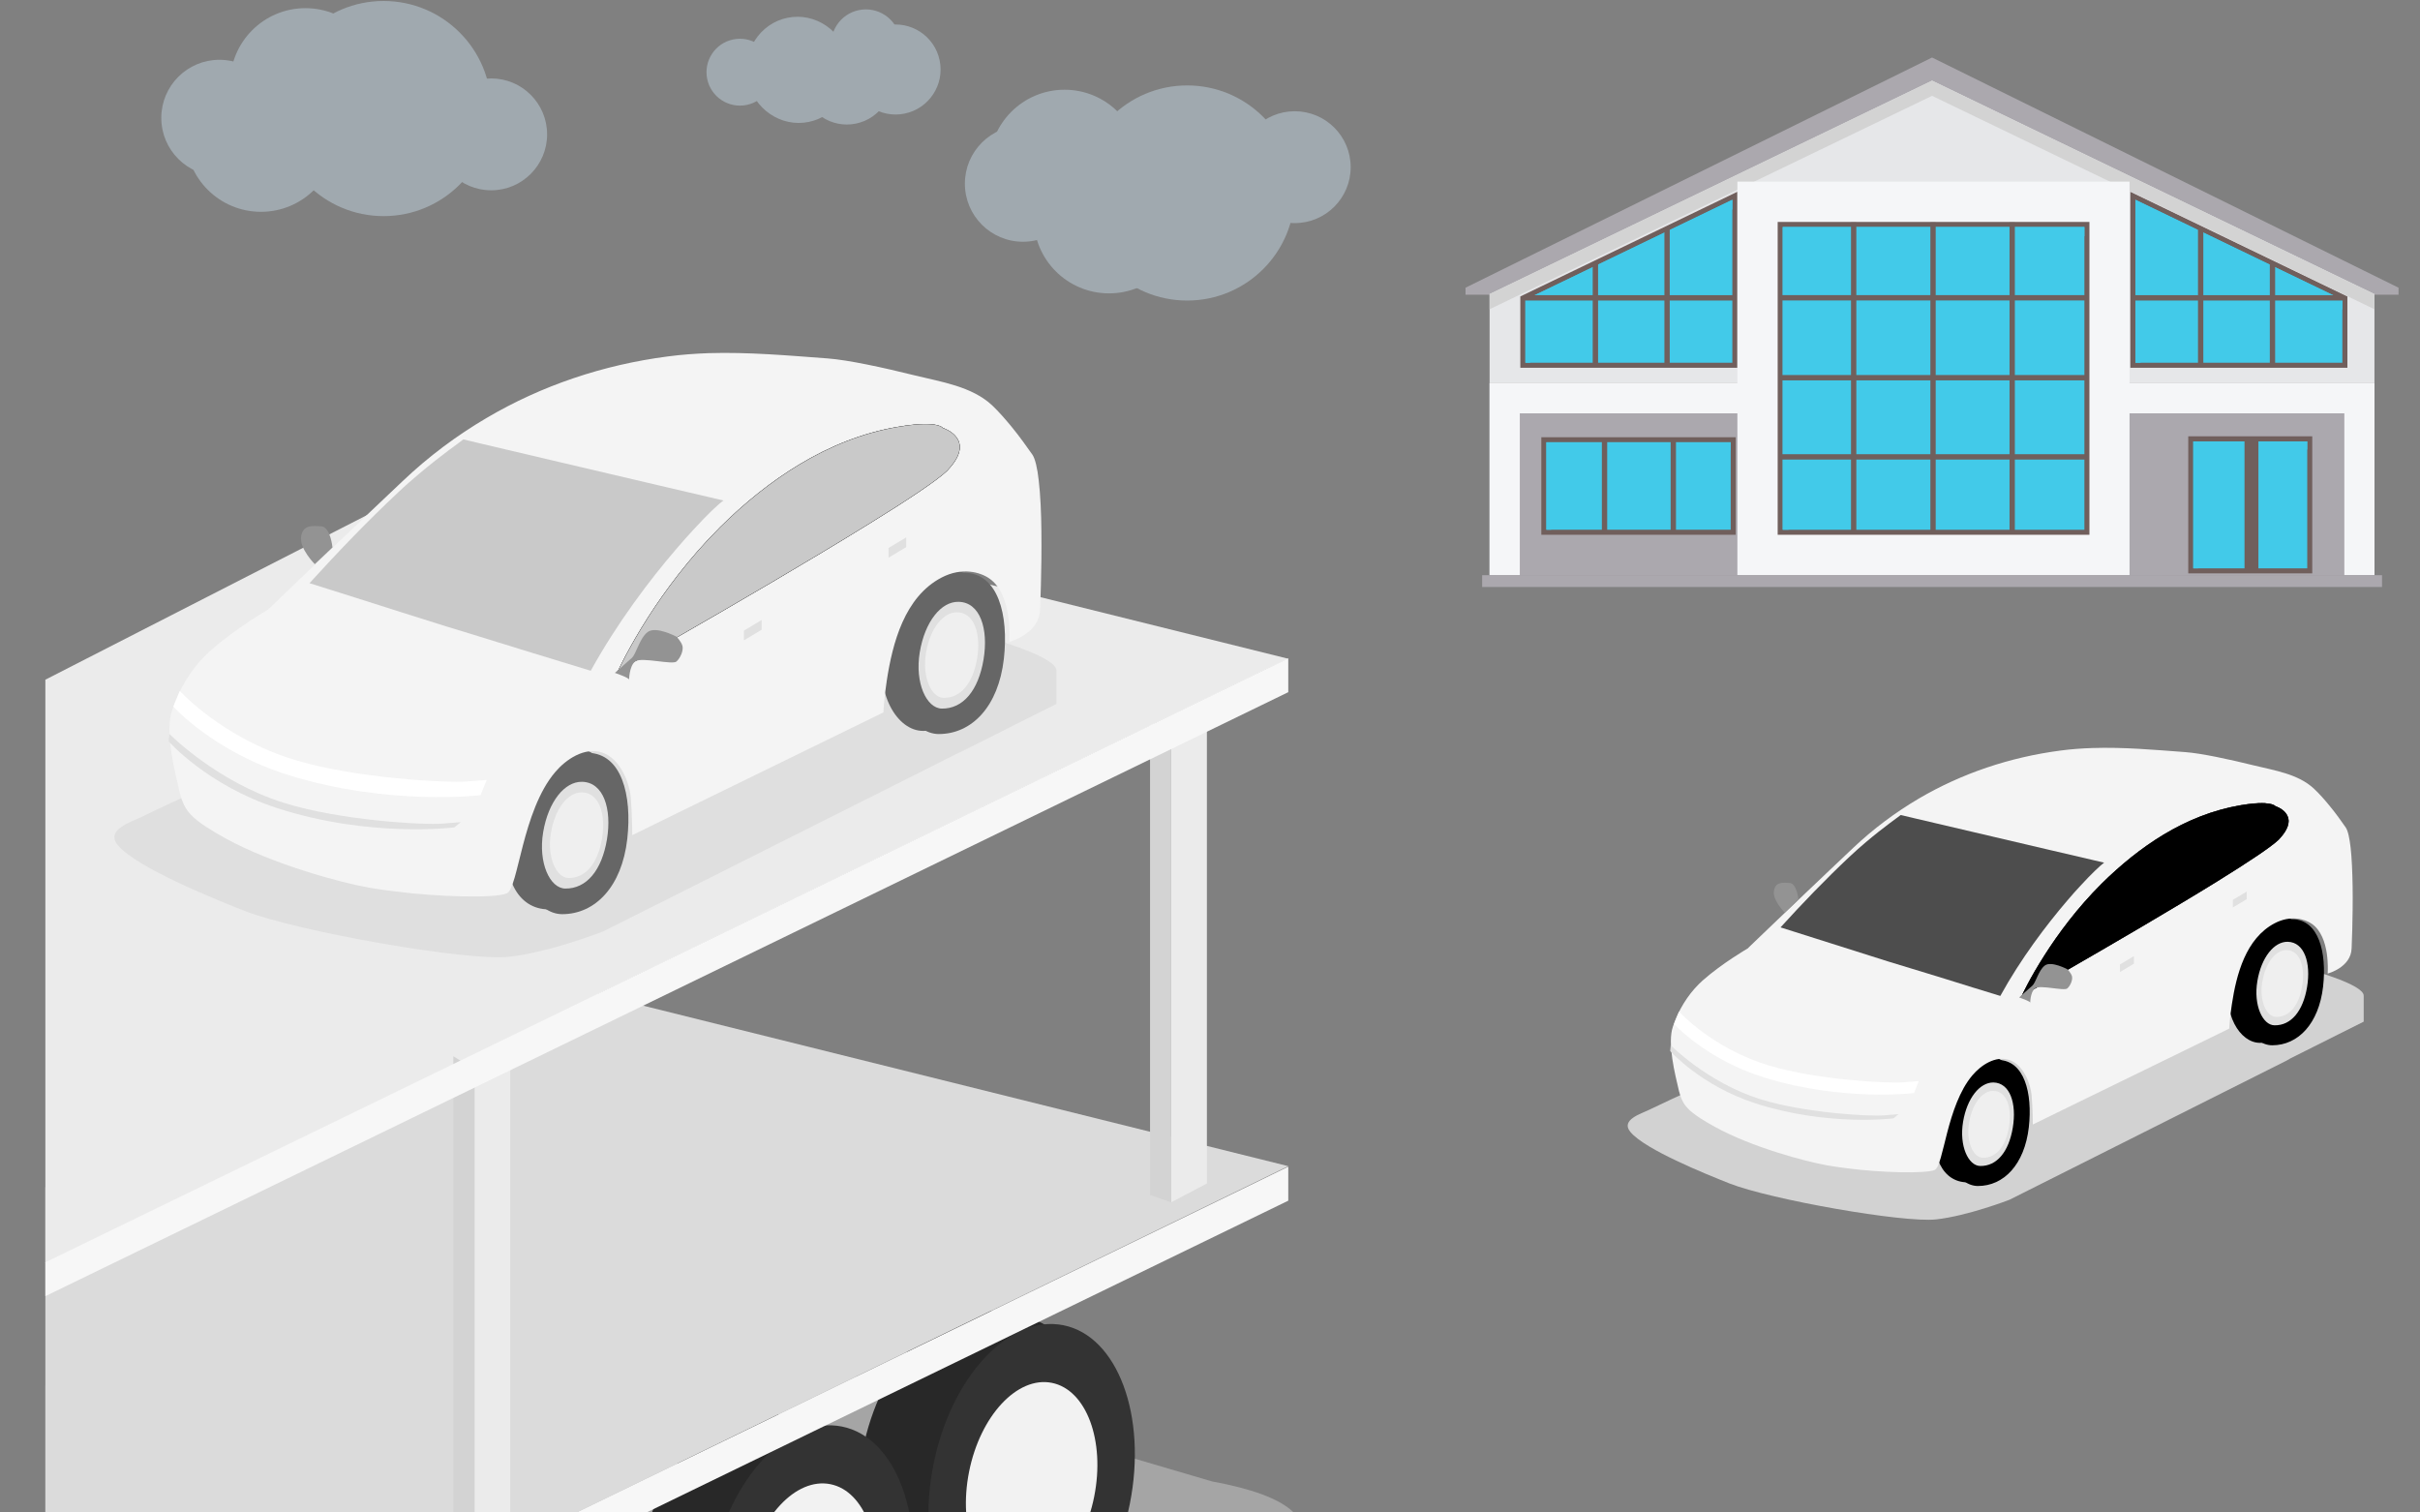 <?xml version="1.0" encoding="UTF-8"?>
<svg width="320" height="200" version="1.1" viewBox="0 0 84.667 52.917" xmlns="http://www.w3.org/2000/svg" xmlns:cc="http://creativecommons.org/ns#" xmlns:dc="http://purl.org/dc/elements/1.1/" xmlns:rdf="http://www.w3.org/1999/02/22-rdf-syntax-ns#">
 <rect x="0" y="0" width="84.667" height="52.917" fill="#808080" stroke="none"/>
 <defs>
  <clipPath id="clip1">
   <rect transform="translate(1274,139)" width="837" height="475" fill="#fff"/>
  </clipPath>
  <clipPath id="clip0">
   <rect transform="matrix(-1,0,0,1,1171,116)" width="1171" height="1343" fill="#fff"/>
  </clipPath>
 </defs>
 <g stroke-width=".039">
  <path d="m79.922 37.146c-0.899 0.452-1.799 0.903-2.699 1.355-2.305 1.158-4.606 2.316-6.91 3.471 0 0-0.374 0.147-0.888 0.305-0.498 0.155-1.131 0.324-1.687 0.386-1.131 0.127-5.783-0.691-7.231-1.258-0.097-0.039-0.201-0.081-0.309-0.124-0.637-0.255-1.417-0.591-2.054-0.923-0.147-0.077-0.286-0.155-0.417-0.232-0.313-0.185-0.56-0.367-0.691-0.529-0.34-0.417 0.382-0.633 0.66-0.768 0.452-0.22 1.093-0.517 1.861-0.865 0.741-0.336 1.602-0.718 2.521-1.123 3.953-1.745 8.995-3.903 10.423-4.513 0.251-0.108 0.39-0.166 0.39-0.166s6.181 1.108 8.729 2.023c0.66 0.235 1.077 0.463 1.077 0.649v0.911c-0.301 0.151-0.602 0.301-0.903 0.452-0.367 0.185-0.734 0.371-1.1 0.552-0.189 0.097-0.378 0.189-0.571 0.286-0.066 0.043-0.135 0.077-0.201 0.112z" fill="#d2d2d2"/>
  <path d="m67.75 39.034c-0.27 1.455 0.247 2.332 1.081 2.332 0.903 0 1.629-0.749 1.78-2.054 0.135-1.201-0.158-2.34-1.065-2.355-0.73-0.012-1.556 0.788-1.795 2.077z"/>
  <path d="m68.12 39.162c-0.247 1.34 0.382 2.332 1.081 2.332 0.903 0 1.629-0.749 1.78-2.054 0.135-1.201-0.158-2.34-1.065-2.355-0.73-0.012-1.556 0.788-1.795 2.077z"/>
  <path d="m68.68 39.254c-0.139 0.838 0.185 1.533 0.598 1.54 0.587 0.012 1.004-0.502 1.143-1.343 0.139-0.838-0.093-1.567-0.679-1.579-0.475-0.004-0.923 0.544-1.062 1.382z" fill="#e0e0e0"/>
  <path d="m77.988 34.154c-0.247 1.34 0.382 2.332 1.081 2.332 0.903 0 1.629-0.749 1.78-2.054 0.135-1.201-0.158-2.34-1.065-2.355-0.73-0.012-1.556 0.788-1.795 2.077z"/>
  <path d="m78.416 34.239c-0.247 1.34 0.382 2.332 1.081 2.332 0.903 0 1.629-0.749 1.78-2.054 0.135-1.201-0.158-2.34-1.065-2.355-0.726-0.012-1.556 0.788-1.795 2.077z"/>
  <path d="m78.976 34.332c-0.139 0.838 0.185 1.533 0.598 1.54 0.587 0.012 1.004-0.502 1.143-1.343 0.139-0.838-0.093-1.567-0.679-1.579-0.475-0.008-0.923 0.544-1.062 1.382z" fill="#e0e0e0"/>
  <path d="m68.892 39.274c-0.112 0.672 0.147 1.228 0.479 1.232 0.471 0.008 0.803-0.402 0.915-1.077 0.112-0.672-0.077-1.255-0.544-1.262-0.378-0.008-0.737 0.432-0.849 1.108z" fill="#efefef"/>
  <path d="m79.15 34.347c-0.112 0.672 0.147 1.228 0.479 1.232 0.471 0.008 0.803-0.402 0.915-1.077 0.112-0.672-0.077-1.255-0.544-1.262-0.378-0.004-0.737 0.436-0.849 1.108z" fill="#efefef"/>
  <path d="m58.743 38.177c0.058 0.243 0.155 0.448 0.305 0.598 0.089 0.101 0.243 0.22 0.444 0.351 0.143 0.093 0.313 0.193 0.502 0.297 1.293 0.714 3.162 1.212 3.938 1.351 0.193 0.035 0.429 0.066 0.695 0.101 1.166 0.155 2.753 0.193 3.061 0.058 0.317-0.143 0.413-2.247 1.32-3.312 0.297-0.351 0.803-0.695 1.286-0.537 0.513 0.17 0.753 0.865 0.784 1.232 0.043 0.502 0.043 1.027 0.043 1.027 0.401-0.197 0.807-0.394 1.208-0.591 0.888-0.432 1.776-0.869 2.668-1.301 1-0.486 2-0.977 2.996-1.463 0 0 0.015-0.363 0.093-0.857 0.158-1.038 0.486-2.301 1.498-2.83 0.556-0.29 1.05-0.151 1.301 0.023 0.324 0.224 0.463 0.652 0.521 1.027 0.012 0.089 0.023 0.174 0.027 0.251 0.019 0.266 0.004 0.459 0.004 0.459s0.815-0.208 0.838-0.88c0 0 0.05-1.081 0.035-2.162-0.008-0.49-0.027-0.977-0.07-1.363-0.039-0.336-0.093-0.595-0.174-0.71-0.147-0.212-0.347-0.494-0.571-0.764-0.17-0.208-0.355-0.417-0.537-0.587-0.556-0.521-1.394-0.641-2.112-0.818-0.857-0.212-1.83-0.421-2.39-0.463-1.089-0.081-2.162-0.178-3.247-0.143-0.374 0.012-0.749 0.039-1.123 0.089-1.768 0.232-3.444 0.795-4.953 1.679-0.818 0.483-1.591 1.058-2.297 1.726-0.305 0.286-0.591 0.56-0.861 0.815-0.12 0.112-0.235 0.22-0.344 0.328-0.155 0.147-0.301 0.286-0.444 0.421-0.208 0.201-0.405 0.386-0.583 0.556-0.475 0.452-0.838 0.803-1.085 1.038-0.143 0.139-0.247 0.239-0.309 0.297-0.043 0.039-0.062 0.062-0.062 0.062s-0.888 0.513-1.579 1.123c-0.046 0.039-0.089 0.081-0.131 0.124-0.402 0.401-0.718 0.919-0.907 1.482-0.205 0.591 0.073 1.672 0.212 2.266z" fill="#f4f4f4"/>
 </g>
 <path d="m77.583 30.827c-1.625 1.004-3.787 2.262-5.243 3.1-0.954 0.548-1.606 0.919-1.606 0.919s0.27-0.598 0.807-1.436c0.463-0.726 1.131-1.637 1.988-2.49 0.656-0.649 1.382-1.243 2.17-1.718 0.822-0.494 1.714-0.857 2.671-1.023 1.1-0.189 1.235 0.027 1.235 0.027s0.934 0.286 0.147 1.135c-0.008 0.008-0.015 0.015-0.023 0.027-0.259 0.255-1.089 0.803-2.147 1.459z" stroke="#000" stroke-width=".01"/>
 <g stroke-width=".039">
  <path d="m77.583 30.827c-1.625 1.004-3.787 2.262-5.243 3.1-0.954 0.548-1.606 0.919-1.606 0.919s0.27-0.598 0.807-1.436c0.463-0.726 1.131-1.637 1.988-2.49 0.656-0.649 1.382-1.243 2.17-1.718 0.822-0.494 1.714-0.857 2.671-1.023 1.1-0.189 1.235 0.027 1.235 0.027s0.934 0.286 0.147 1.135c-0.008 0.008-0.015 0.015-0.023 0.027-0.259 0.255-1.089 0.803-2.147 1.459z"/>
  <path d="m69.985 34.842c0.718-1.305 1.61-2.478 2.336-3.328 0.166-0.193 0.32-0.371 0.467-0.525 0.39-0.425 0.691-0.706 0.826-0.807 0 0 0.22 0.05-0.44-0.104-0.216-0.05-1.116-0.262-1.374-0.32-1.591-0.374-3.803-0.892-4.791-1.123-0.32-0.073-0.51-0.12-0.51-0.12-0.062 0.054-0.571 0.402-1.22 0.95-0.181 0.155-0.374 0.324-0.568 0.506-0.838 0.788-1.641 1.621-2.417 2.475 0.421 0.131 0.838 0.266 1.258 0.398 0.838 0.266 1.672 0.533 2.509 0.795 0.459 0.139 0.919 0.282 1.382 0.421 0.208 0.066 0.421 0.127 0.629 0.193 0.633 0.201 1.27 0.394 1.911 0.591z" fill="#4d4d4d"/>
  <path d="m72.328 33.911s-0.567-0.305-0.791-0.128c-0.224 0.178-0.309 0.598-0.436 0.706-0.128 0.108-0.459 0.409-0.459 0.409s0.405 0.135 0.394 0.189c-0.012 0.054-0.012-0.382 0.166-0.51 0.178-0.128 1.015 0.104 1.127 0.004 0.112-0.101 0.193-0.305 0.162-0.425-0.031-0.116-0.162-0.247-0.162-0.247z" fill="#939393"/>
  <path d="m62.92 31.471s-0.054-0.564-0.305-0.579c-0.251-0.015-0.502-0.046-0.552 0.282-0.05 0.328 0.378 0.753 0.378 0.753z" fill="#939393"/>
  <path d="m66.966 38.243s-2.506 0.305-5.239-0.544c-2.05-0.637-3.158-1.876-3.158-1.876l0.174-0.432s1.158 1.289 3.15 1.888c1.679 0.506 4.15 0.629 4.694 0.587l0.544-0.043z" fill="#fff"/>
 </g>
 <g fill="#e0e0e0" stroke-width=".039">
  <path d="m66.248 39.127s-2.316 0.293-4.845-0.529c-1.895-0.614-2.969-1.826-2.969-1.826l0.019-0.201s1.286 1.305 3.127 1.884c1.552 0.486 3.837 0.61 4.339 0.568l0.502-0.043z"/>
  <path d="m74.17 34.008 0.486-0.29v-0.266l-0.486 0.29z"/>
  <path d="m78.119 31.749 0.486-0.29v-0.266l-0.486 0.29z"/>
 </g>
 <g transform="matrix(.039 0 0 .039 1.587 -3.409)" clip-path="url(#clip0)">
  <path d="m668.38 1727.3c-79.308 39.58-158.47 79.17-237.78 118.9-141.12 70.57-282.4 141.14-423.52 211.7-214.06 107.04-428.11 213.93-642.17 320.97-264.9 132.39-532.62 267.15-797.97 399.99-22.23 1.03-41.65 2.07-64.03 3.11-204.87-78.43-520.62-144.25-779.15-216.6-60.48-16.9-99.32-42.84-29.35-88.65 11.86-7.71 56.63-33.51 60.34-35.43 46.39-22.84 95.91-48.63 142.3-71.46 18.68-9.34 37.51-18.53 56.19-27.87 83.01-41.07 165.88-81.99 248.89-123.05 258.38-127.65 516.76-255.3 775.14-383.09 286.4-141.43 572.65-283.01 859.04-424.45l423.96-209.18c13.49-6.67 29.055-8.01 43.583-3.86l188.71 55.45c151.06 44.33 302.26 88.66 453.31 132.98l100.8 29.65c147.8 26.99 58.7 88.81 8.3 112.08-15.56 7.27-33.05 15.57-53.96 26.1-19.712 9.78-100.8 56.92-120.37 66.71-48.622 24.31-97.096 48.63-145.72 72.79-22.236 11.12-44.472 22.24-66.559 33.21z" fill="#a5a5a5"/>
  <path d="m792.72 1548.9c-48.655-9.71-75.364-81.43-59.654-160.2 15.709-78.77 67.888-134.76 116.54-125.05 48.656 9.7 75.364 81.42 59.655 160.19-15.71 78.77-67.888 134.76-116.54 125.06z" fill="#282828"/>
  <path d="m823.41 1555c-48.655-9.7-75.363-81.42-59.654-160.19 15.71-78.77 67.888-134.76 116.54-125.05 48.655 9.7 75.363 81.42 59.654 160.19-15.71 78.77-67.888 134.76-116.54 125.05z" fill="#282828"/>
  <path d="m856.33 1561.5c-48.655-9.7-75.363-81.42-59.654-160.19 15.71-78.77 67.888-134.76 116.54-125.05 48.655 9.7 75.363 81.42 59.654 160.19-15.71 78.77-67.888 134.76-116.54 125.05z" fill="#333"/>
  <path d="m866.66 1509.7c-30.992-6.18-48.003-51.88-37.994-102.06 10.009-50.19 43.246-85.86 74.238-79.68 30.992 6.19 48.002 51.88 37.993 102.06-10.008 50.19-43.246 85.86-74.237 79.68z" fill="#f2f2f2"/>
  <path d="m593.93 1639.6c-48.656-9.7-75.364-81.42-59.654-160.19 15.709-78.77 67.887-134.76 116.54-125.06 48.656 9.71 75.364 81.43 59.654 160.2-15.709 78.77-67.887 134.76-116.54 125.05z" fill="#282828"/>
  <path d="m624.78 1645.7c-48.656-9.7-75.364-81.43-59.655-160.2 15.71-78.77 67.888-134.75 116.54-125.05 48.655 9.71 75.364 81.43 59.654 160.2-15.709 78.77-67.888 134.76-116.54 125.05z" fill="#282828"/>
  <path d="m657.67 1652.4c-48.655-9.71-75.363-81.43-59.654-160.2 15.71-78.77 67.888-134.76 116.54-125.05 48.655 9.7 75.363 81.43 59.654 160.2-15.71 78.76-67.888 134.75-116.54 125.05z" fill="#333"/>
  <path d="m667.99 1600.6c-30.992-6.18-48.003-51.88-37.994-102.06s43.246-85.86 74.238-79.67c30.992 6.18 48.002 51.87 37.993 102.06-10.008 50.18-43.246 85.85-74.237 79.67z" fill="#f2f2f2"/>
  <path d="m-861 1593.7 2.964 0.74 36.159 9.65 628.93 165.89 1266.6-616.24 41.35-20.18-725.85-180.58z" fill="#dbdbdb"/>
  <path d="m-193 1769.5v30.52l1308-635.48v-30.52l-41.35 20.15z" fill="#f7f7f7"/>
  <path d="m1042 1149.1-32 16.91v-418.6l32-22.399z" fill="#ebebeb"/>
  <path d="m991 1159.5 19 6.52v-418.15l-19-11.854z" fill="#d3d3d3"/>
  <path d="m-861 1137.8 2.964 0.74 36.159 9.63 628.93 165.84 1266.6-615.63 41.35-20.007-725.85-180.36z" fill="#ebebeb"/>
  <path d="m417 1448.2-32 16.77v-418.59l32-22.41z" fill="#ebebeb"/>
  <path d="m366 1458.6 19 6.37v-418.14l-19-11.86z" fill="#d3d3d3"/>
  <path d="m-193 1313.6v30.38l1308-635.62v-30.381l-41.35 20.007z" fill="#f7f7f7"/>
  <path d="m815.39 764.74c-29.5 14.825-58.999 29.65-88.499 44.475-75.601 37.951-151.2 75.902-226.66 113.85 0 0-12.303 4.744-29.203 10.081-16.306 5.04-37.059 10.674-55.293 12.601-37.059 4.151-189.74-22.682-237.18-41.213-3.261-1.334-6.671-2.669-10.08-4.003-20.902-8.45-46.399-19.272-67.301-30.242-4.891-2.521-9.339-5.041-13.638-7.561-10.228-6.078-18.382-12.008-22.68-17.345-11.266-13.639 12.6-20.755 21.643-25.202 14.824-7.264 35.873-17.049 61.074-28.464 24.311-10.97 52.476-23.571 82.717-36.913 129.71-57.224 295.14-128.09 341.99-148.1 8.302-3.558 12.897-5.485 12.897-5.485s202.79 36.469 286.4 66.415c21.791 7.857 35.429 15.121 35.429 21.348v29.946c-9.932 4.892-19.716 9.932-29.648 14.825-12.007 6.078-24.163 12.156-36.17 18.234-6.226 3.113-12.452 6.226-18.678 9.34-2.668 1.186-4.892 2.223-7.115 3.409z" fill="#dfdfdf"/>
  <path d="m416.03 826.71c-8.894 47.884 8.005 76.495 35.429 76.495 29.648 0 53.514-24.609 58.406-67.452 4.447-39.434-5.188-76.644-34.984-77.237-23.867-0.297-50.994 25.795-58.851 68.194z" fill="#666"/>
  <path d="m428.19 831.01c-8.153 43.882 12.6 76.496 35.429 76.496 29.648 0 53.514-24.609 58.406-67.452 4.447-39.434-5.188-76.644-34.984-77.237-23.867-0.445-50.994 25.795-58.851 68.193z" fill="#666"/>
  <path d="m446.57 833.98c-4.596 27.574 6.077 50.256 19.715 50.552 19.271 0.297 32.909-16.455 37.505-44.029 4.595-27.574-3.113-51.442-22.384-51.739-15.565-0.296-30.241 17.79-34.836 45.216z" fill="#e0e0e0"/>
  <path d="m751.94 666.6c-8.153 43.881 12.6 76.496 35.429 76.496 29.648 0 53.514-24.609 58.406-67.453 4.447-39.434-5.188-76.644-34.984-77.237-23.867-0.296-50.994 25.944-58.851 68.194z" fill="#666"/>
  <path d="m766.02 669.42c-8.153 43.881 12.6 76.495 35.429 76.495 29.648 0 53.514-24.609 58.406-67.452 4.447-39.434-5.188-76.644-34.984-77.237-23.867-0.297-50.994 25.943-58.851 68.194z" fill="#666"/>
  <path d="m784.41 672.53c-4.596 27.574 6.078 50.256 19.715 50.552 19.271 0.297 32.909-16.455 37.505-44.029 4.595-27.575-3.113-51.442-22.384-51.739-15.565-0.445-30.241 17.642-34.836 45.216z" fill="#e0e0e0"/>
  <path d="m453.54 834.57c-3.706 22.089 4.892 40.323 15.713 40.471 15.417 0.297 26.387-13.194 30.093-35.282 3.706-22.089-2.52-41.213-17.937-41.51-12.452-0.296-24.163 14.232-27.869 36.321z" fill="#efefef"/>
  <path d="m790.04 672.98c-3.706 22.089 4.892 40.324 15.713 40.472 15.417 0.296 26.387-13.194 30.093-35.283s-2.52-41.213-17.937-41.51c-12.304-0.148-24.163 14.232-27.869 36.321z" fill="#efefef"/>
  <path d="m120.6 798.69c1.927 7.857 5.04 14.676 9.932 19.569 2.965 3.261 8.005 7.264 14.527 11.415 4.744 3.113 10.229 6.374 16.455 9.784 42.544 23.423 103.77 39.879 129.12 44.326 6.374 1.186 14.082 2.224 22.828 3.262 38.246 5.04 90.426 6.374 100.51 1.778 10.377-4.595 13.638-73.679 43.286-108.66 9.784-11.563 26.386-22.83 42.248-17.642 16.899 5.634 24.756 28.464 25.645 40.472 1.334 16.456 1.334 33.652 1.334 33.652 13.194-6.523 26.387-12.897 39.58-19.42 29.203-14.232 58.258-28.464 87.461-42.696 32.76-16.01 65.521-32.021 98.282-48.032 0 0 0.445-11.86 2.965-28.167 5.188-34.097 16.009-75.458 49.215-92.803 18.233-9.488 34.54-4.892 42.693 0.741 10.673 7.264 15.268 21.348 17.047 33.653 0.445 2.816 0.741 5.633 0.89 8.153 0.592 8.747 0.148 15.121 0.148 15.121s26.831-6.967 27.572-28.908c0 0 1.631-35.431 1.186-70.862-0.148-16.011-0.889-32.022-2.372-44.771-1.186-10.97-3.113-19.421-5.633-23.275-4.892-6.968-11.414-16.159-18.678-25.054-5.633-6.819-11.563-13.639-17.492-19.272-18.233-17.049-45.806-21.051-69.227-26.833-28.018-6.968-60.037-13.935-78.419-15.269-35.725-2.669-71.006-5.782-106.44-4.744-12.304 0.444-24.608 1.334-36.911 2.965-58.11 7.56-113.11 26.091-162.47 55.148-26.831 15.714-52.18 34.69-75.305 56.63-9.932 9.488-19.419 18.383-28.165 26.685-3.855 3.706-7.709 7.264-11.267 10.822-5.04 4.744-9.932 9.488-14.527 13.787-6.819 6.523-13.341 12.601-19.123 18.235-15.565 14.824-27.572 26.388-35.577 34.097-4.744 4.595-8.153 7.857-10.08 9.784-1.334 1.334-2.076 1.927-2.076 1.927s-29.054 16.752-51.735 36.914c-1.482 1.334-2.965 2.668-4.299 4.002-13.193 13.046-23.57 30.243-29.796 48.626-7.115 19.717 2.076 55.296 6.671 74.865z" fill="#f4f4f4"/>
  <path d="m738.75 557.34c-53.366 33.059-124.22 74.272-172.1 101.7-31.278 17.938-52.773 30.094-52.773 30.094s8.895-19.569 26.387-47.143c15.268-23.868 37.059-53.665 65.225-81.684 21.494-21.348 45.361-40.768 71.303-56.334 26.979-16.159 56.33-28.167 87.757-33.504 36.17-6.227 40.469 0.889 40.469 0.889s30.685 9.488 4.892 37.21c-0.297 0.297-0.445 0.593-0.741 0.89-8.598 8.45-35.726 26.536-70.414 47.884z" stroke="#000" stroke-width=".25"/>
  <path d="m738.75 557.34c-53.366 33.059-124.22 74.272-172.1 101.7-31.278 17.938-52.773 30.094-52.773 30.094s8.895-19.569 26.387-47.143c15.268-23.868 37.059-53.665 65.225-81.684 21.494-21.348 45.361-40.768 71.303-56.334 26.979-16.159 56.33-28.167 87.757-33.504 36.17-6.227 40.469 0.889 40.469 0.889s30.685 9.488 4.892 37.21c-0.297 0.297-0.445 0.593-0.741 0.89-8.598 8.45-35.726 26.536-70.414 47.884z" fill="#c9c9c9"/>
  <path d="m489.26 689.14c23.57-42.696 52.773-81.388 76.64-109.11 5.485-6.374 10.525-12.156 15.268-17.196 12.749-13.936 22.681-23.275 27.128-26.388 0 0 7.264 1.63-14.379-3.41-7.116-1.631-36.615-8.599-45.065-10.526-52.18-12.304-124.82-29.205-157.13-36.913-10.525-2.521-16.751-4.003-16.751-4.003-1.927 1.779-18.826 13.194-40.024 31.132-5.93 5.04-12.304 10.525-18.678 16.604-27.572 25.795-53.811 53.221-79.308 81.239 13.787 4.3 27.573 8.747 41.359 13.046 27.424 8.747 54.848 17.493 82.421 26.092 15.12 4.595 30.24 9.191 45.361 13.935 6.819 2.076 13.786 4.151 20.605 6.375 20.753 6.374 41.655 12.749 62.556 19.124z" fill="#c9c9c9"/>
  <path d="m566.2 658.6s-18.529-9.932-25.941-4.151c-7.412 5.782-10.081 19.569-14.231 23.275-4.151 3.558-15.121 13.342-15.121 13.342s13.194 4.448 12.897 6.227c-0.296 1.779-0.296-12.601 5.485-16.604s33.354 3.41 36.911 0.148c3.558-3.261 6.375-9.932 5.337-13.935s-5.337-8.302-5.337-8.302z" fill="#939393"/>
  <path d="m257.57 578.54s-1.778-18.531-10.08-18.976c-8.301-0.444-16.454-1.482-18.085 9.34-1.482 10.822 12.304 24.609 12.304 24.609z" fill="#939393"/>
  <path d="m390.39 800.77s-82.124 9.933-171.96-17.938c-67.301-20.903-103.62-61.523-103.62-61.523l5.781-14.083s38.097 42.25 103.32 61.967c55.145 16.604 136.08 20.607 154.02 19.272l17.937-1.334z" fill="#fff"/>
  <g fill="#e0e0e0">
   <path d="m366.82 829.68s-75.899 9.636-158.91-17.345c-62.26-20.162-97.393-59.892-97.393-59.892l0.741-6.671s42.1 42.843 102.58 61.819c50.994 16.011 125.86 20.013 142.46 18.679l16.454-1.334z"/>
   <path d="m626.68 661.86 15.862-9.488v-8.746l-15.862 9.487z"/>
   <path d="m756.39 587.74 15.862-9.487v-8.747l-15.862 9.488z"/>
  </g>
 </g>
 <g transform="matrix(.039 0 0 .039 1.587 -3.409)" fill="#d0e6f5" opacity=".4">
  <circle transform="matrix(-1 0 0 1 193.42 209.88)" r="67.55"/>
  <circle transform="matrix(-1 0 0 1 399.93 207.95)" r="50.18"/>
  <circle transform="matrix(-1 0 0 1 156.11 193.16)" r="52.11"/>
  <circle transform="matrix(-1 0 0 1 303.43 184.79)" r="96.5"/>
  <circle transform="matrix(-1 0 0 1 233.31 162.28)" r="67.55"/>
 </g>
 <g transform="matrix(.039 0 0 .039 1.587 -3.409)" fill="#d0e6f5" opacity=".4">
  <circle transform="rotate(180 914.31 235.45)" cx="914.31" cy="235.45" r="67.55"/>
  <circle transform="rotate(180 1120.8 237.38)" cx="1120.8" cy="237.38" r="50.18"/>
  <circle transform="rotate(180 877 252.17)" cx="877" cy="252.17" r="52.11"/>
  <circle transform="rotate(180 1024.3 260.54)" cx="1024.3" cy="260.54" r="96.5"/>
  <circle transform="rotate(180 954.2 283.05)" cx="954.2" cy="283.05" r="67.55"/>
 </g>
 <g transform="matrix(.039 0 0 .039 1.587 -3.409)" fill="#d0e6f5" opacity=".4">
  <circle transform="matrix(.98 -.201 -.201 -.98 762.72 149.76)" r="40.363"/>
  <circle transform="matrix(.98 -.201 -.201 -.98 623.1 152.17)" r="29.984"/>
  <circle transform="matrix(.98 -.201 -.201 -.98 736.06 126.99)" r="31.137"/>
  <ellipse transform="matrix(.98 -.201 -.201 -.98 675.26 150.08)" rx="46.129" ry="47.667"/>
  <circle transform="matrix(.98 -.201 -.201 -.98 719.03 158.74)" r="40.363"/>
 </g>
 <g transform="matrix(.039 0 0 .039 1.587 -3.409)" clip-path="url(#clip1)">
  <path d="m2111 351.8v-6.289l-418.47-206.51-418.53 206.51v6.289z" fill="#aba8ae"/>
  <path d="m2089.4 603.4v-252.14l-396.87-191.47-396.92 191.47v252.14z" fill="#e6e7e9"/>
  <path d="m2089.4 431.09h-793.79v172.31h793.79z" fill="#aba8ae"/>
  <path d="m1300.8 435.1v168.3h39.87v-124.04h181.72v124.04h375.86v-126.73h171.4v122.6h15.1v-164.16z" fill="#aba8ae"/>
  <path d="m2062.4 603.4h27.04v-172.31h-238.01v27.131h210.97z" fill="#f5f6f8"/>
  <path d="m1322.7 603.4v-145.18h206.79v-27.131h-233.88v172.31z" fill="#f5f6f8"/>
  <path d="m1517.9 259.44-194.73 93.91v63.965h194.73z" fill="#705f5c"/>
  <path d="m1327.7 412.82v-56.598l185.66-89.598v146.2z" fill="#42cae9"/>
  <path d="m1332 362.7 181.37-87.502v-8.565l-185.66 89.598v56.598h4.29z" fill="#42cae9"/>
  <g fill="#705f5c">
   <path d="m1457.2 415.46v-124.93l-4.77 2.396v122.54z"/>
   <path d="m1388.1 323.58v91.874h4.83v-93.85z"/>
   <path d="m1327.6 352.21-1.61 4.792h190.37v-4.792z"/>
   <path d="m1870.4 259.44 194.73 93.91v63.965h-194.73z"/>
  </g>
  <path d="m2060.6 412.82v-56.598l-185.66-89.598v146.2z" fill="#42cae9"/>
  <path d="m1879.6 277.83 181.01 87.322v-8.924l-185.66-89.598v146.2h4.65z" fill="#42cae9"/>
  <g fill="#705f5c">
   <path d="m1931.1 415.46v-124.93l4.78 2.396v122.54z"/>
   <path d="m2000.3 323.58v91.874h-4.77v-93.85z"/>
   <path d="m2060.8 352.21 1.55 4.792h-190.38v-4.792z"/>
  </g>
  <path d="m2089.4 364.85v-13.595l-396.87-191.47-396.92 191.47v13.595l396.92-191.47z" fill="#d3d3d3"/>
  <path d="m1869.7 250.34h-351.81v353.06h351.81z" fill="#f5f6f8"/>
  <path d="m1833.7 286.51h-279.66v280.65h279.66z" fill="#705f5c"/>
  <path d="m1829.2 291.06h-270.65v271.61h270.65z" fill="#42cae9"/>
  <path d="m1563.8 299.33h265.4v-8.265h-270.65v271.55h5.25z" fill="#42cae9"/>
  <g fill="#705f5c">
   <path d="m1695.8 286.99h-4.77v277.42h4.77z"/>
   <path d="m1831.6 423.85h-276.43v4.791h276.43z"/>
   <path d="m1831.6 352.16h-276.43v4.791h276.43z"/>
   <path d="m1831.6 494.88h-276.43v4.792h276.43z"/>
   <path d="m1766.8 286.99h-4.77v277.42h4.77z"/>
   <path d="m1624.6 286.99h-4.78v277.42h4.78z"/>
   <path d="m1516.4 479.66h-174.39v87.501h174.39z"/>
  </g>
  <path d="m1511.9 484.16h-165.37v78.458h165.37z" fill="#42cae9"/>
  <path d="m1350.9 491.4h161.01v-7.247h-165.37v78.458h4.36z" fill="#42cae9"/>
  <g fill="#705f5c">
   <path d="m1401.1 482.06h-4.78v82.77h4.78z"/>
   <path d="m1462.8 482.06h-4.77v82.77h4.77z"/>
   <path d="m2033.6 478.82h-111.24v122.96h111.24z"/>
  </g>
  <path d="m2029.1 483.38h-102.23v113.91h102.23z" fill="#42cae9"/>
  <path d="m1931.2 490.62h97.88v-7.247h-102.23v113.91h4.35z" fill="#42cae9"/>
  <path d="m1985.3 481.22h-12.47v118.29h12.47z" fill="#705f5c"/>
  <path d="m2096.2 603.4h-807.28v11.559h807.28z" fill="#aba8ae"/>
 </g>
</svg>
